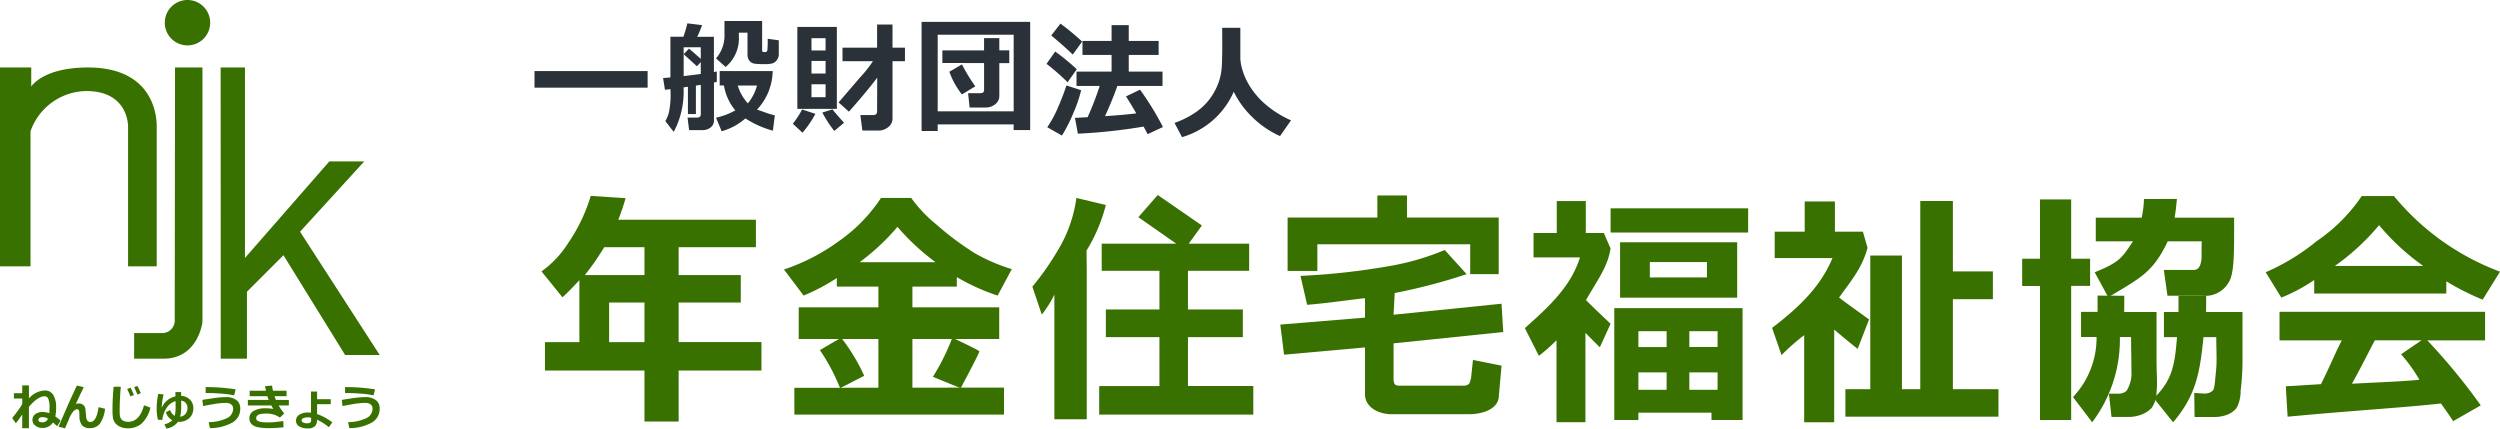 <svg xmlns="http://www.w3.org/2000/svg" xmlns:xlink="http://www.w3.org/1999/xlink" width="238.494" height="40.88" viewBox="0 0 238.494 40.88"><defs><style>.a{fill:none;}.b{clip-path:url(#a);}.c{fill:#2a3138;}.d{fill:#387100;}</style><clipPath id="a"><rect class="a" width="238.494" height="40.88"/></clipPath></defs><g class="b"><g transform="translate(-92.532 -60.822)"><g transform="translate(143.523 62.826)"><path class="c" d="M191.022,74.068H180.231V72.481h10.791Z" transform="translate(-180.231 -67.706)"/><path class="c" d="M206.171,69.3V65.934h-1.591a10.627,10.627,0,0,0,.463-1.109l-1.4-.173q-.143.584-.378,1.281h-1.243v3.881c-.32.028-.555.046-.7.054l.178,1.121q.246-.024.521-.06a8.029,8.029,0,0,1-.084,1.879,2.9,2.9,0,0,1-.4,1.168l.8,1.034a8.139,8.139,0,0,0,.937-4.248l.418-.059V73.31h.761V70.591l.469-.072V73.33c0,.21-.126.316-.378.316h-.887l.149,1.193h1.254a1.233,1.233,0,0,0,.8-.256.818.818,0,0,0,.317-.667V70.3c.1-.024.193-.046.269-.065v-.99Zm-1.254.184q-.87.114-1.631.2V66.936h1.631Z" transform="translate(-189.057 -64.43)"/><path class="c" d="M206.5,69.914l-.532.568L204.7,69.327l.515-.53Z" transform="translate(-190.475 -66.164)"/><path class="c" d="M216,66.111v1.306a.937.937,0,0,1-.194.59.818.818,0,0,1-.435.313,3.73,3.73,0,0,1-.833.063,6.525,6.525,0,0,1-.775-.035.864.864,0,0,1-.429-.152.8.8,0,0,1-.233-.3.98.98,0,0,1-.086-.415v-2.1h-.824v.34a3.552,3.552,0,0,1-1.262,2.933l-.919-.817a3.348,3.348,0,0,0,.808-2.372V64.269h3.593v2.777c0,.124.046.185.138.185h.177c.1,0,.165-.06.185-.181a10.335,10.335,0,0,0,.031-1.088Z" transform="translate(-192.696 -64.269)"/><path class="c" d="M213.918,76.161a5.5,5.5,0,0,0,1.5-3.68H210.36v1.376h.406a5.01,5.01,0,0,0,1.086,2.375,6.769,6.769,0,0,1-1.841.7l.538,1.292A5.845,5.845,0,0,0,212.815,77a9.423,9.423,0,0,0,2.623,1.17l.181-1.461C214.721,76.475,214.473,76.329,213.918,76.161Zm-1.837-2.3h1.837a4.37,4.37,0,0,1-.87,1.7A4.435,4.435,0,0,1,212.081,73.857Z" transform="translate(-192.696 -67.706)"/><path class="c" d="M224.77,73.368a9.994,9.994,0,0,1-1.235,1.8l-.92-.86a8.272,8.272,0,0,0,.884-1.359Zm2.044-.477h-3.768V65.074h3.768Zm-1.074-5.569V66.153h-1.346v1.169Zm-1.346,2.2h1.346v-1.2h-1.346Zm1.346,1.025h-1.346v1.234h1.346Zm1.763,3.666L226.57,75a11.1,11.1,0,0,1-1.141-1.759l.97-.3C226.615,73.226,226.986,73.655,227.5,74.214Zm3.162-4.3c-1.08,1.448-2.7,3.246-2.7,3.246l-.983-.882,2.05-2.389a11.259,11.259,0,0,0,1.222-1.541h-2.9V67.054h3.3V64.848h1.47v2.206h1.188v1.293h-1.188V73.8a1.019,1.019,0,0,1-.415.838,1.389,1.389,0,0,1-.868.324h-1.591l-.194-1.479h1.243q.354,0,.354-.37Z" transform="translate(-197.972 -64.511)"/><path class="c" d="M252.525,74.192h-7.248v.627H243.74V64.411H254.1V74.729h-1.579Zm-7.248-1.248h7.248V65.635h-7.248Zm5.88-1.475a.985.985,0,0,1-.387.795,1.412,1.412,0,0,1-.921.316h-1.526l-.147-1.368h1.179c.231,0,.347-.1.347-.3V68.34l-3.979-.006V67.129H249.7V65.963h1.455v1.165h.951v1.218h-.951Zm-2.294-.908-1.274.77a7.546,7.546,0,0,1-1.2-2.163l1.2-.7A17.134,17.134,0,0,0,248.864,70.561Z" transform="translate(-206.814 -64.328)"/><path class="c" d="M267.126,69.05l-.879,1.241a21.125,21.125,0,0,0-2.007-1.759l.827-1.172A20.292,20.292,0,0,1,267.126,69.05Zm.416,2a13.19,13.19,0,0,1-.75,2.195,14.907,14.907,0,0,1-1.08,2.132l-1.4-.795a11.325,11.325,0,0,0,1.106-2.087,20.063,20.063,0,0,0,.719-1.9Zm.1-4.644-.9,1.242q-.9-.871-2.053-1.819l.884-1.136A25.821,25.821,0,0,1,267.638,66.407Zm5.861,8.112a51.668,51.668,0,0,1-6.272.677l-.28-1.507,1.209-.065a28.174,28.174,0,0,0,1.152-2.984H267.1V69.273h3.347V67.684h-2.777V66.348h2.777V64.841h1.637v1.507h2.851v1.337h-2.851v1.589h3.222v1.366H271q-.473,1.336-1.18,2.884,1.984-.135,2.982-.265-.564-.978-.98-1.619l1.34-.642a27.6,27.6,0,0,1,2.184,3.561l-1.459.683Q273.717,74.919,273.5,74.518Z" transform="translate(-215.395 -64.447)"/><path class="c" d="M290.89,71.484a7.729,7.729,0,0,1-4.933,4.335l-.717-1.359a8.524,8.524,0,0,0,2-1,5.672,5.672,0,0,0,1.35-1.275,5.976,5.976,0,0,0,.793-1.422,5.43,5.43,0,0,0,.344-1.407q.067-.683.067-2.4l-.006-1.568h1.732v2.986a4.7,4.7,0,0,0,.213,1.077,6.314,6.314,0,0,0,.793,1.666,7.488,7.488,0,0,0,1.577,1.726,9.723,9.723,0,0,0,2.251,1.374l-1.049,1.5a9.067,9.067,0,0,1-2.712-1.875A8.623,8.623,0,0,1,290.89,71.484Z" transform="translate(-224.185 -64.739)"/></g><g transform="translate(144.189 79.425)"><path class="d" d="M202.362,109.629h-7.9v4.86H191.2v-4.86h-9.491v-2.714h3.283v-5.9c-.447.462-1.116,1.192-1.615,1.624l-2-2.47a9.6,9.6,0,0,0,2.56-2.727,15.978,15.978,0,0,0,2.137-4.472l3.33.213q-.341,1.158-.7,2.055h13.128v2.623h-7.37v2.657h5.926v2.623h-5.926v3.772h7.9Zm-15-11.767a24.732,24.732,0,0,1-1.851,2.657H191.2V97.862Zm.468,9.053H191.2v-3.772h-3.371Z" transform="translate(-181.377 -92.882)"/><path class="d" d="M267.1,114.21h-3.089V102.323a10.414,10.414,0,0,1-1.2,1.905l-.9-2.665a26.193,26.193,0,0,0,2.471-3.536,12.844,12.844,0,0,0,1.728-4.928l2.813.673a15.653,15.653,0,0,1-1.84,4.338L267.1,100Zm15.888-.442h-14.7v-2.726h5.746v-4.667h-5.11V103.74h5.11v-3.691h-5.507V97.46h7.113l-3.618-2.528,1.852-2.114,4.211,2.905-1.255,1.737h5.763v2.589h-5.837v3.691h5.235v2.634h-5.235v4.667h6.235Z" transform="translate(-215.084 -92.818)"/><path class="d" d="M348.5,114.908h-2.759v-7.816a16.654,16.654,0,0,1-1.681,1.488l-1.34-2.648c2.438-2.158,4.4-4.018,5.263-6.743H343.55V96.861h2.215V93.817h2.771v3.044h1.723l.638,1.476c-.279,1.741-1.124,2.809-2.343,4.922.113.128.837.831,2.343,2.262l-1.022,2.242q-.465-.454-1.374-1.374Zm15.521-18.092H350.9V94.51h13.125ZM360.525,114h-6.973v.7h-2.3V104.026h12.239V114.7h-2.964Zm2.452-10.972H351.806V97.746h11.172Zm-6.732,3.2h-2.693v1.511h2.693Zm-2.693,5.589h2.693v-1.658h-2.693Zm6.541-10.722V99.631h-5.449V101.1Zm1.013,6.643v-1.511h-2.694v1.511Zm-2.694,4.079h2.694v-1.658h-2.694Z" transform="translate(-248.911 -93.236)"/><path class="d" d="M389.207,114.911h-2.862V106.6a20.1,20.1,0,0,0-2.161,1.9l-.9-2.595c2.573-1.96,4.631-3.942,5.759-6.66h-5.511V96.728h2.862V93.843h2.884v2.884h2.669l.444,1.547c-.522,1.848-1.315,2.811-2.715,4.733q.249.216,2.862,2.089l-1.09,2.809c-.688-.537-1.768-1.427-2.237-1.843Zm15.671-.534h-14.6v-2.623h2.373V99h3.021v12.753h1.749V93.8h3.111v6.714h3.816v2.657h-3.816v8.585h4.35Z" transform="translate(-265.888 -93.228)"/><g transform="translate(141.249 0.377)"><path class="d" d="M428.989,114.589h-2.975V101.8h-1.7V99.2h1.7V93.544h2.975V99.2h1.806v2.59h-1.806Z" transform="translate(-424.31 -93.499)"/><path class="d" d="M437.549,109.345q0,1.112-.011,1.552h3.09v4.686c0,1.262.1,1.972,0,2.951a2.7,2.7,0,0,1-.458,1.5,2.578,2.578,0,0,1-1.017.662,3.582,3.582,0,0,1-1.295.213h-1.526l-.248-2.223H437a1.114,1.114,0,0,0,.77-.275,3.169,3.169,0,0,0,.461-1.894c0-1.267-.032-1.927-.032-3.229h-1.07a13.1,13.1,0,0,1-2.641,8.125l-1.83-2.4a8.26,8.26,0,0,0,2.248-5.729h-1.482v-2.4H435v-1.552Z" transform="translate(-427.804 -100.112)"/><path class="d" d="M450.913,109.345q0,1.112-.012,1.552h3.478v4.686a23.4,23.4,0,0,1-.181,2.846,3.345,3.345,0,0,1-.385,1.625,2.16,2.16,0,0,1-.905.647,3.579,3.579,0,0,1-1.294.213h-1.808l-.028-2.294.983.058a1.112,1.112,0,0,0,.769-.274c.206-.183.22-.924.323-1.882s.024-1.927.024-3.229h-1.219c-.34,3.4-.726,5.589-2.9,8.125l-1.837-2.3c1.735-1.684,2-3.111,2.211-5.823h-1.249v-2.4h1.392v-1.552Z" transform="translate(-433.356 -100.112)"/><path class="d" d="M444.061,93.466q-.1,1.114-.219,1.783h5.677c0,3.256.041,5.343-.533,6.2a2.579,2.579,0,0,1-2.461,1.252H443.16l-.347-2.465h2.846c.47,0,.636-.372.724-.855.068-.377,0-.719.048-1.87h-3.248c-1.43,3.049-2.761,3.562-5.667,5.334l-1.3-2.386c2.447-.981,2.609-1.411,3.655-2.948h-3.55v-2.26H440.7a9.722,9.722,0,0,0,.219-1.783Z" transform="translate(-429.295 -93.466)"/></g><path class="d" d="M481.5,102.29H468.9V101a16.248,16.248,0,0,1-3.14,1.677l-1.488-2.419a20.54,20.54,0,0,0,4.883-2.983,15.957,15.957,0,0,0,4.275-4.282h3.078a23.923,23.923,0,0,0,10.119,7.211l-1.658,2.668a23.8,23.8,0,0,1-3.464-1.748Zm-.509,10.488c-3.6.4-7.709.617-14.629,1.261l-.172-2.9,3.358-.205c1.226-2.5,1.3-2.866,1.986-4.176h-5.942v-2.725H485.2v2.725h-5.512a57.5,57.5,0,0,1,5.1,6.2l-2.638,1.508C481.847,113.969,481.364,113.309,480.993,112.778Zm-10.12-13.123H479.3a22.343,22.343,0,0,1-4.213-3.884A22.052,22.052,0,0,1,470.873,99.655Zm1.624,11.239c2.991-.159,4.676-.21,6.441-.377a14.851,14.851,0,0,0-1.748-2.433l1.95-1.332h-4.451C474.023,107.986,473.644,108.823,472.5,110.894Z" transform="translate(-299.787 -92.89)"/><g transform="translate(23.127 0.28)"><path class="d" d="M238.4,111.392h3.748v2.578h-20v-2.555h3l3.2-.011h1.817v-4.645h-7.6v-3.023h7.6V101.76H226.2v-.818a19.83,19.83,0,0,1-3.164,1.673l-1.879-2.489a18.974,18.974,0,0,0,5.156-2.647,15.128,15.128,0,0,0,4.1-4.179h2.884a12.985,12.985,0,0,0,2.414,2.544,27.588,27.588,0,0,0,3.639,2.72,17.011,17.011,0,0,0,3.544,1.526l-1.355,2.525a19.593,19.593,0,0,1-3.892-1.763v.909h-4.236v1.976h8.281v3.023h-8.281V111.4h1.942Zm-10.027-11.96h7.245a22.128,22.128,0,0,1-3.634-3.373A21.471,21.471,0,0,1,228.376,99.432Z" transform="translate(-221.153 -93.3)"/><path class="d" d="M245.594,119.963a20.9,20.9,0,0,0,1.854-3.733s2.541,1.187,2.577,1.3-1.33,2.671-1.78,3.516Z" transform="translate(-231.383 -102.898)"/><path class="d" d="M228.916,120.878a18.62,18.62,0,0,0-1.858-3.465l2.027-1.183a17.851,17.851,0,0,1,2.2,3.634l-2.3,1.181Z" transform="translate(-223.625 -102.898)"/></g><path class="d" d="M320.371,100.4a54.91,54.91,0,0,1-6.861,1.8l-.109,2.069,10.3-1.049.164,2.7L313.4,107v3.4a.994.994,0,0,0,.091.454q.09.182.454.182h6.123a.741.741,0,0,0,.545-.182,2.86,2.86,0,0,0,.181-.545l.182-1.726,2.725.545-.272,3.072c-.182,1.15-1.643,1.561-2.853,1.561h-7.5c-1.212-.061-2.4-.7-2.4-1.908V107.39l-7.722.691-.359-2.871,8.081-.665V102.69c-1.635.182-3.885.512-5.52.633l-.635-2.758a66.168,66.168,0,0,0,8.426-.927,24.173,24.173,0,0,0,5.334-1.544ZM314.684,95h8.746v5.4h-2.718V97.548h-14.58v2.544h-2.839V95h8.562V92.891h2.823Z" transform="translate(-232.115 -92.849)"/></g><g transform="translate(93.693 97.592)"><path class="d" d="M95.492,126.833q-.363.533-.613.838l-.35-.5a12.677,12.677,0,0,0,.861-1.158c.021-.045.055-.115.1-.207v-.492l-.795,0V124.8h.795v-.742h.638V125.3a2.131,2.131,0,0,1,1.522-.756.89.89,0,0,1,.8.424,2.279,2.279,0,0,1,.272,1.222,3.964,3.964,0,0,1-.077.831,4.237,4.237,0,0,1,.5.4l-.316.531c-.09-.082-.225-.2-.407-.359a1.147,1.147,0,0,1-1.042.522,1.018,1.018,0,0,1-.634-.215.647.647,0,0,1-.282-.533.677.677,0,0,1,.263-.563,1.062,1.062,0,0,1,.673-.206,2.093,2.093,0,0,1,.674.109q.018-.175.018-.522a2.1,2.1,0,0,0-.119-.856.367.367,0,0,0-.335-.234q-.659,0-1.513,1.011v2.033h-.638Zm2.451.409a.823.823,0,0,0-.492-.154q-.413,0-.413.268c0,.151.126.227.379.227A.553.553,0,0,0,97.943,127.241Z" transform="translate(-94.529 -124.062)"/><path class="d" d="M104.539,124.245q-.47.967-.752,1.6a.729.729,0,0,1,.25-.045.6.6,0,0,1,.652.456l.082.818a.693.693,0,0,0,.123.367.328.328,0,0,0,.268.12q.6,0,.788-1.412l.618.15a2.957,2.957,0,0,1-.5,1.437,1.159,1.159,0,0,1-.93.409,1,1,0,0,1-.74-.24,1.382,1.382,0,0,1-.269-.9l-.013-.322a.563.563,0,0,0-.057-.249.15.15,0,0,0-.136-.09.555.555,0,0,0-.358.184,2.544,2.544,0,0,0-.455.815q-.184.414-.352.82l-.624-.154.956-2.205q.1-.229.793-1.719Z" transform="translate(-97.711 -124.075)"/><path class="d" d="M114.606,126.216a3.081,3.081,0,0,1-.817,1.5,1.954,1.954,0,0,1-1.345.468,1.705,1.705,0,0,1-.755-.159,1.173,1.173,0,0,1-.473-.387,1.189,1.189,0,0,1-.188-.463,5.755,5.755,0,0,1-.039-.816q0-.957.107-2.139h.684q-.107,1.318-.107,2.184c0,.209,0,.377.012.5a.791.791,0,0,0,.1.344.552.552,0,0,0,.263.235,1.076,1.076,0,0,0,.446.081q1.077,0,1.5-1.574Zm-1.572-1.2-.336.124q-.093-.236-.307-.7l.323-.125A6.946,6.946,0,0,1,113.035,125.017Zm.656-.177-.327.123c-.109-.273-.213-.506-.311-.7l.311-.116C113.488,124.385,113.6,124.615,113.691,124.84Z" transform="translate(-101.418 -124.098)"/><path class="d" d="M120.266,127.986a1.627,1.627,0,0,1-1.095.641l-.2-.4a1.585,1.585,0,0,0,.756-.386,1.32,1.32,0,0,1-.611-.767l.409-.213a.988.988,0,0,0,.441.556,4.173,4.173,0,0,0,.075-.938v-.468a1.472,1.472,0,0,0-.826.608,2.5,2.5,0,0,0-.44,1.187l-.418-.02a4.5,4.5,0,0,1-.12-1.068,7,7,0,0,1,.152-1.4l.511.055a6.2,6.2,0,0,0-.184,1.3,1.588,1.588,0,0,1,.459-.665,1.7,1.7,0,0,1,.851-.445l0-.416h.545v.368a1.205,1.205,0,0,1,.83.345,1.092,1.092,0,0,1,.333.813,1.252,1.252,0,0,1-.381.96,1.421,1.421,0,0,1-1.012.355Zm.209-.488a.765.765,0,0,0,.513-.267.866.866,0,0,0,.188-.57.7.7,0,0,0-.166-.472.628.628,0,0,0-.434-.223c0,.341,0,.573,0,.7s-.01.263-.026.413A2.942,2.942,0,0,1,120.474,127.5Z" transform="translate(-104.452 -124.516)"/><path class="d" d="M126.459,128.248l-.116-.568a4.1,4.1,0,0,0,1.734-.377,1.01,1.01,0,0,0,.6-.918.466.466,0,0,0-.191-.4.835.835,0,0,0-.509-.141c-.145,0-.3.006-.474.023s-.32.031-.451.052-.547.093-1.251.22l-.055-.586.947-.145q.413-.064.735-.09c.214-.018.4-.026.566-.026a1.588,1.588,0,0,1,.995.283.96.96,0,0,1,.366.809,1.494,1.494,0,0,1-.76,1.34A4.377,4.377,0,0,1,126.459,128.248Zm2.455-3.7-.143.577a8.057,8.057,0,0,0-1.175-.161q-.76-.061-1.289-.061c-.09,0-.173,0-.252,0l0-.567q.718,0,1.344.043T128.914,124.548Z" transform="translate(-107.596 -124.178)"/><path class="d" d="M136.675,126.741l-.416.391a2.166,2.166,0,0,0-1.176-.381,4.461,4.461,0,0,0-.6.031.726.726,0,0,0-.353.136.342.342,0,0,0-.135.285q0,.388.979.388l.241,0h.05c.076,0,.184,0,.326-.012s.472-.047.991-.113l.023.591a12.87,12.87,0,0,1-1.347.084,5.14,5.14,0,0,1-1.119-.092,1.174,1.174,0,0,1-.592-.3.749.749,0,0,1-.2-.541.783.783,0,0,1,.42-.717,2.261,2.261,0,0,1,1.14-.245,3.651,3.651,0,0,1,.72.066q-.075-.126-.181-.331H133.2v-.529h1.99q-.059-.137-.13-.355h-1.687v-.524h1.554c-.024-.122-.052-.268-.084-.438l.666-.05c.028.2.056.361.084.488h1.3v.524h-1.152q.044.119.137.355h1.233v.529h-.967A4.273,4.273,0,0,0,136.675,126.741Z" transform="translate(-110.717 -124.068)"/><path class="d" d="M144.564,128.005l-.334.461a5.148,5.148,0,0,0-1.129-.72.852.852,0,0,1-.2.631.938.938,0,0,1-.67.2,1.564,1.564,0,0,1-.83-.189.612.612,0,0,1-.3-.552.639.639,0,0,1,.328-.567,1.478,1.478,0,0,1,.8-.207,2.518,2.518,0,0,1,.3.018v-2.016h.581v.729h1.3v.475h-1.3v.945A4.993,4.993,0,0,1,144.564,128.005Zm-2.024-.447a1.541,1.541,0,0,0-.311-.032,1.077,1.077,0,0,0-.419.075q-.178.075-.178.211a.226.226,0,0,0,.149.206.84.84,0,0,0,.363.072.491.491,0,0,0,.319-.073.279.279,0,0,0,.076-.212Z" transform="translate(-114.021 -124.481)"/><path class="d" d="M149.331,128.248l-.116-.568a4.1,4.1,0,0,0,1.734-.377,1.01,1.01,0,0,0,.6-.918.466.466,0,0,0-.191-.4.835.835,0,0,0-.509-.141c-.145,0-.3.006-.473.023s-.321.031-.451.052-.547.093-1.251.22l-.055-.586.947-.145q.413-.064.735-.09c.214-.018.4-.026.566-.026a1.588,1.588,0,0,1,.995.283.96.96,0,0,1,.366.809,1.493,1.493,0,0,1-.76,1.34A4.377,4.377,0,0,1,149.331,128.248Zm2.455-3.7-.143.577a8.056,8.056,0,0,0-1.175-.161q-.76-.061-1.289-.061c-.09,0-.173,0-.252,0l0-.567q.718,0,1.344.043T151.786,124.548Z" transform="translate(-117.17 -124.178)"/></g><path class="d" d="M92.532,71.894h2.98v1.817s1.114-1.817,5.4-1.817c6.2,0,6.57,4.524,6.57,5.6V90.863h-2.732V77.569s.107-3.427-3.986-3.427a5.716,5.716,0,0,0-5.321,3.839V90.863H92.532Z" transform="translate(0 -4.634)"/><path class="d" d="M118.419,71.894h2.616V96.179s-.4,3.494-3.718,3.494h-2.8V97.227h2.712a1.186,1.186,0,0,0,1.162-1.162C118.392,94.957,118.419,71.894,118.419,71.894Z" transform="translate(-9.19 -4.634)"/><path class="d" d="M128.734,71.894h2.319V90.065l8.051-9.213h3.332l-6.127,6.708,7.6,11.763h-3.3l-5.882-9.52-3.484,3.485v6.384h-2.5Z" transform="translate(-15.153 -4.634)"/><path class="d" d="M123.9,62.987a2.165,2.165,0,1,1-2.165-2.165A2.165,2.165,0,0,1,123.9,62.987Z" transform="translate(-11.317)"/></g></g></svg>